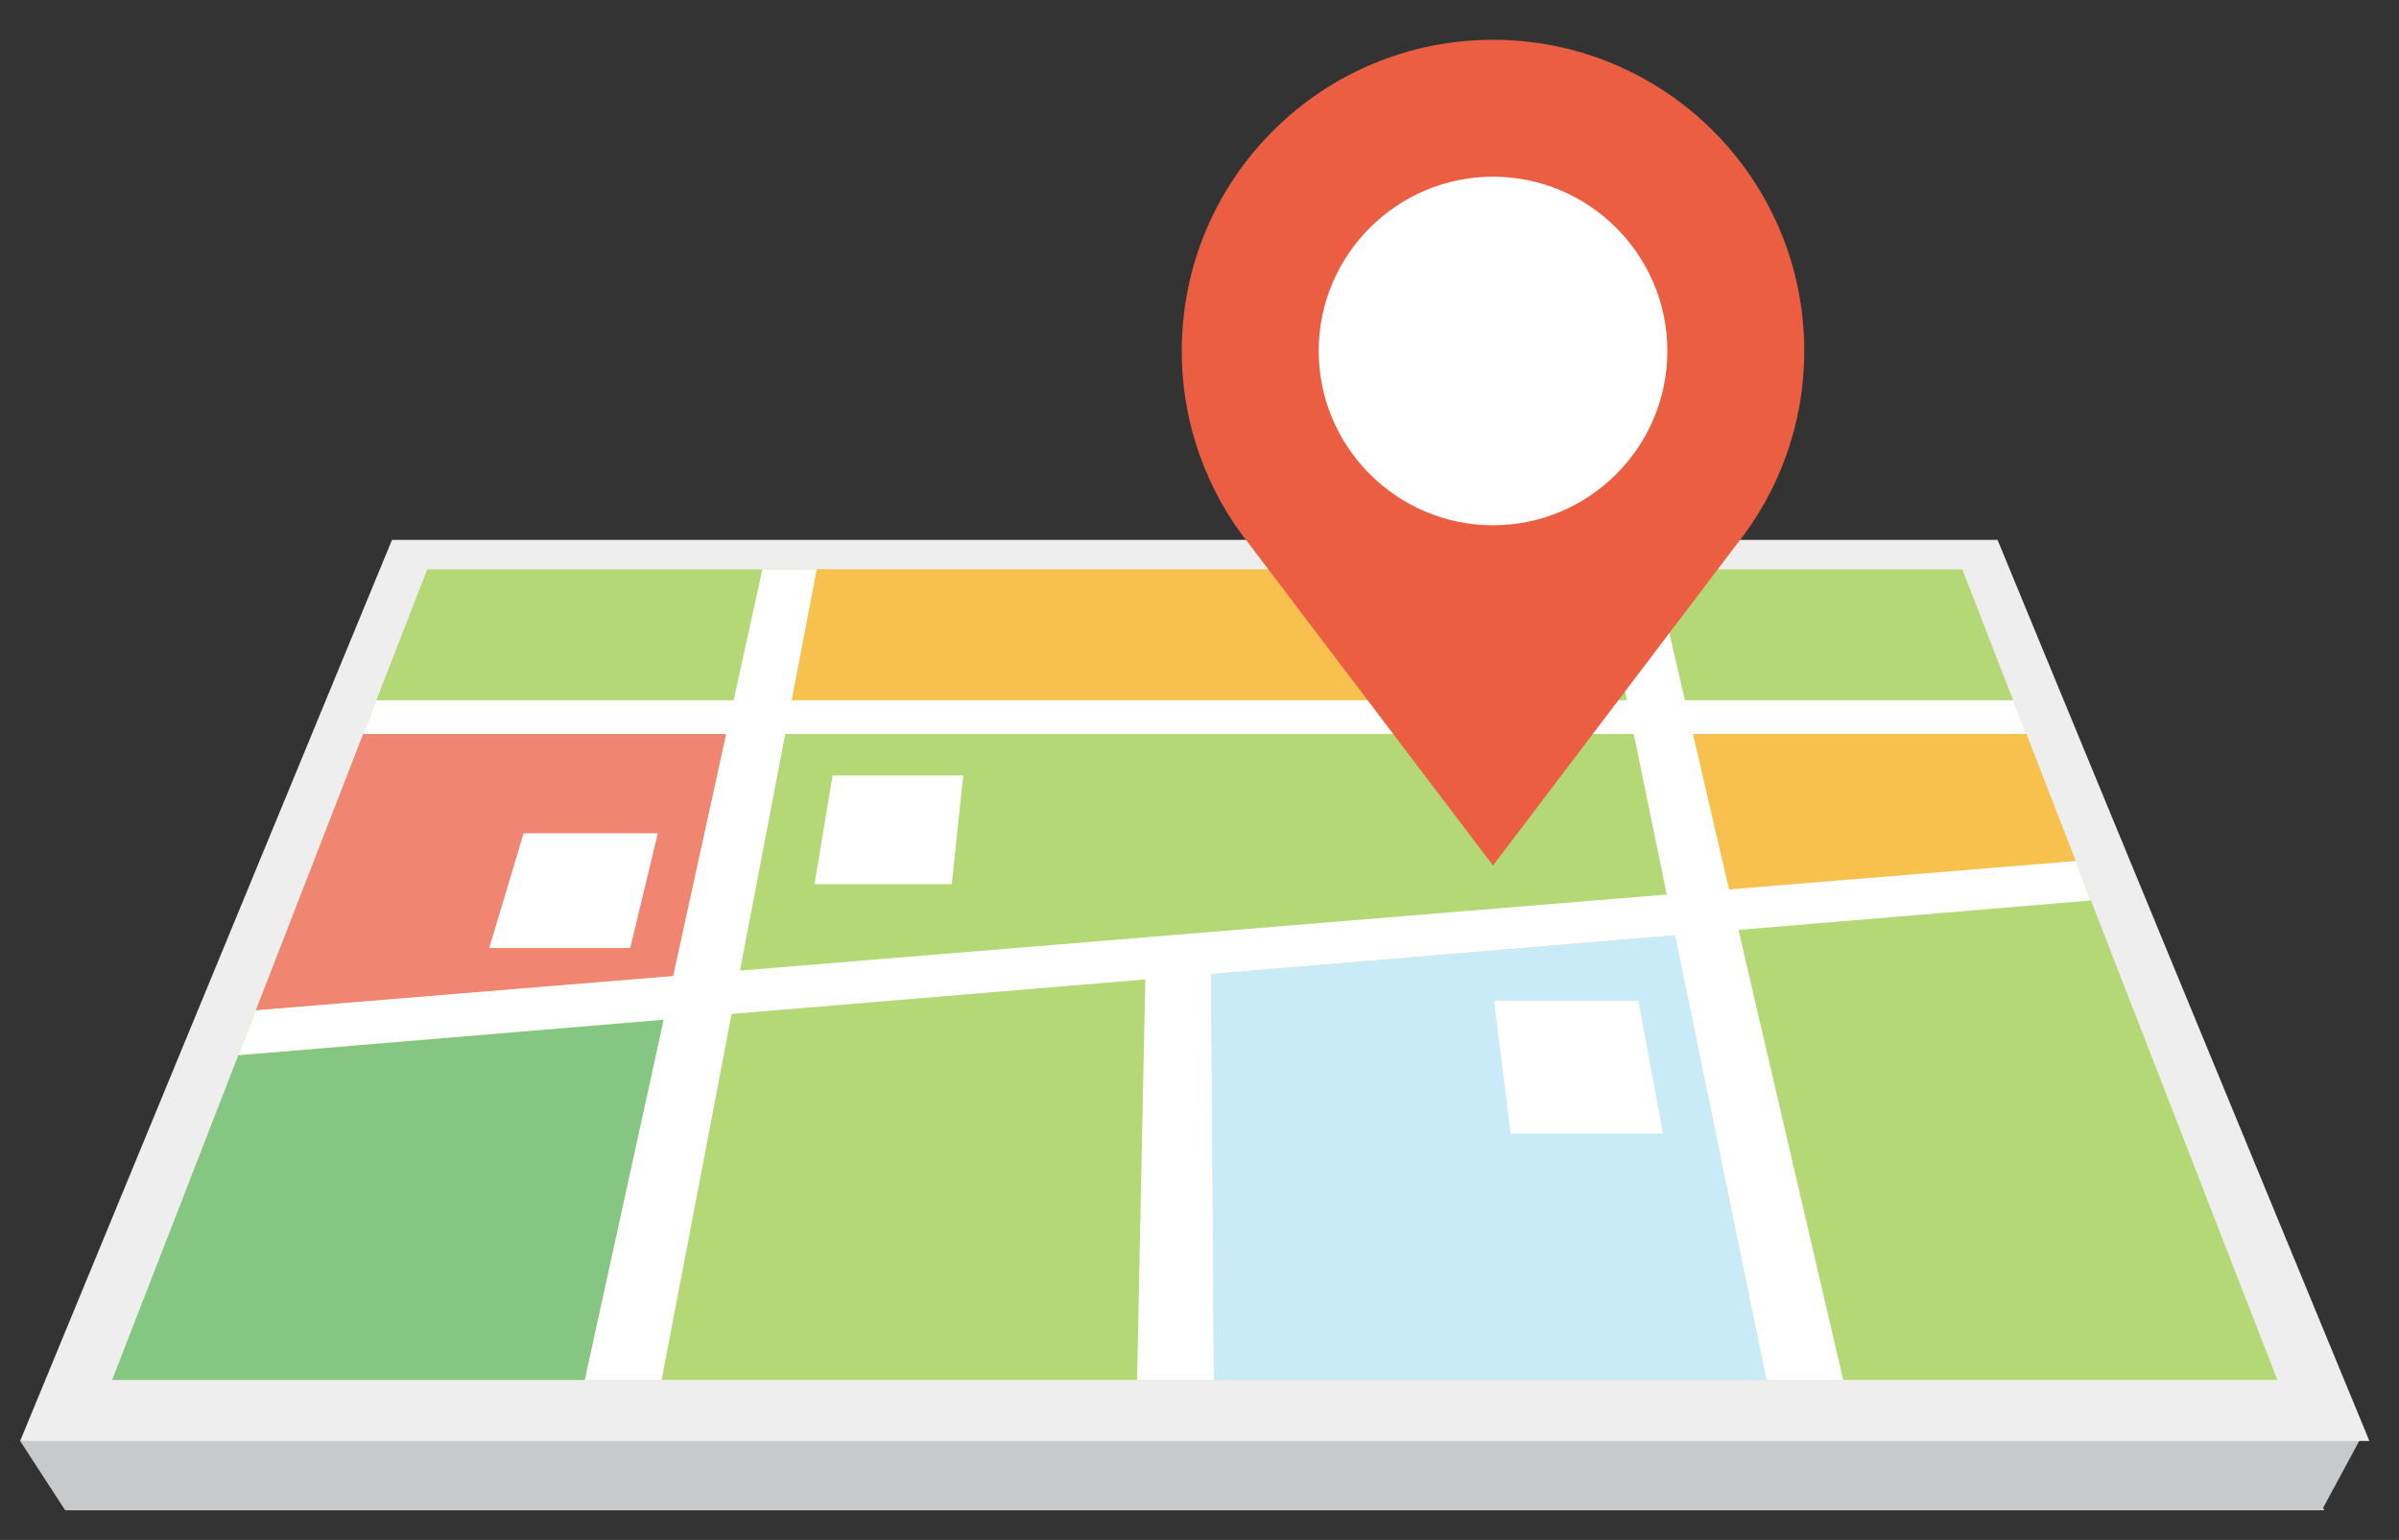 <?xml version="1.0" encoding="utf-8"?>
<!-- Generator: Adobe Illustrator 15.0.0, SVG Export Plug-In  -->
<!DOCTYPE svg PUBLIC "-//W3C//DTD SVG 1.1//EN" "http://www.w3.org/Graphics/SVG/1.1/DTD/svg11.dtd">
<svg version="1.1"
	 xmlns="http://www.w3.org/2000/svg" xmlns:xlink="http://www.w3.org/1999/xlink" xmlns:a="http://ns.adobe.com/AdobeSVGViewerExtensions/3.0/"
	 x="0px" y="0px" width="81px" height="52px" viewBox="-0.68 -1.344 81 52" enable-background="new -0.68 -1.344 81 52"
	 xml:space="preserve">
<rect x="-0.68" y="-1.344" width="81" height="52" fill="#333333" stroke="none"/>
<defs>
</defs>
<polygon fill="#C8C9CA" points="77.796,49.656 1.522,49.656 13.595,20.396 65.722,20.396 "/>
<polyline fill="#C8C9CA" points="2.992,46.93 1.522,49.656 0,47.314 "/>
<polyline fill="#C8C9CA" points="79.183,46.93 77.713,49.656 76.19,47.314 "/>
<polygon fill="#EEEEEF" points="79.32,47.314 0,47.314 12.556,16.886 66.765,16.886 "/>
<polygon fill="#B4D875" points="3.11,45.251 13.743,17.885 65.576,17.885 76.212,45.251 "/>
<polygon fill="#F08671" points="23.841,23.44 11.584,23.44 7.96,32.772 22.051,31.616 "/>
<polygon fill="#85C782" points="7.371,34.287 3.11,45.251 19.065,45.251 21.73,33.088 "/>
<polygon fill="#F8C04C" points="45.728,22.302 45.35,17.885 26.896,17.885 26.05,22.302 "/>
<polygon fill="#F8C04C" points="57.7,28.69 69.401,27.729 67.734,23.44 56.479,23.44 "/>
<polygon fill="#C9EBF7" points="40.213,31.543 40.306,45.251 58.96,45.251 55.876,30.235 "/>
<path fill="#FFFFFF" d="M69.915,29.063l-0.514-1.333L57.7,28.69l-1.221-5.25h11.255l-0.441-1.139H56.21l-1.026-4.417h-1.839
	l0.907,4.417h-6.563l-0.501-4.417H45.35l0.378,4.417H26.05l0.846-4.417H25.06l-0.969,4.417H12.027l-0.443,1.139h12.257l-1.79,8.175
	L7.96,32.772l-0.589,1.515l14.359-1.199l-2.665,12.164h2.594l2.363-12.358l13.968-1.165l-0.278,13.523h2.594l-0.093-13.708
	l15.663-1.308l3.084,15.017h2.594l-3.536-15.196L69.915,29.063z M55.596,28.862l-31.291,2.569l1.528-7.991h28.651L55.596,28.862z"/>
<polygon fill="#FFFFFF" points="54.637,32.447 55.466,36.935 50.326,36.935 49.766,32.447 "/>
<polygon fill="#FFFFFF" points="31.844,24.844 31.456,28.512 26.821,28.512 27.431,24.844 "/>
<polygon fill="#FFFFFF" points="21.529,26.795 20.6,30.667 15.839,30.667 16.999,26.795 "/>
<path fill="#EB5E42" d="M49.729,0c5.808,0,10.51,4.702,10.51,10.507c0,2.489-0.868,4.774-2.315,6.573l-8.194,10.802L41.536,17.08
	c-1.447-1.798-2.315-4.084-2.315-6.573C39.221,4.702,43.927,0,49.729,0z"/>
<path fill="#FFFFFF" d="M49.729,16.393c-3.242,0-5.884-2.641-5.884-5.886c0-3.243,2.642-5.884,5.884-5.884
	c3.247,0,5.888,2.642,5.888,5.884C55.617,13.752,52.977,16.393,49.729,16.393z"/>
</svg>

